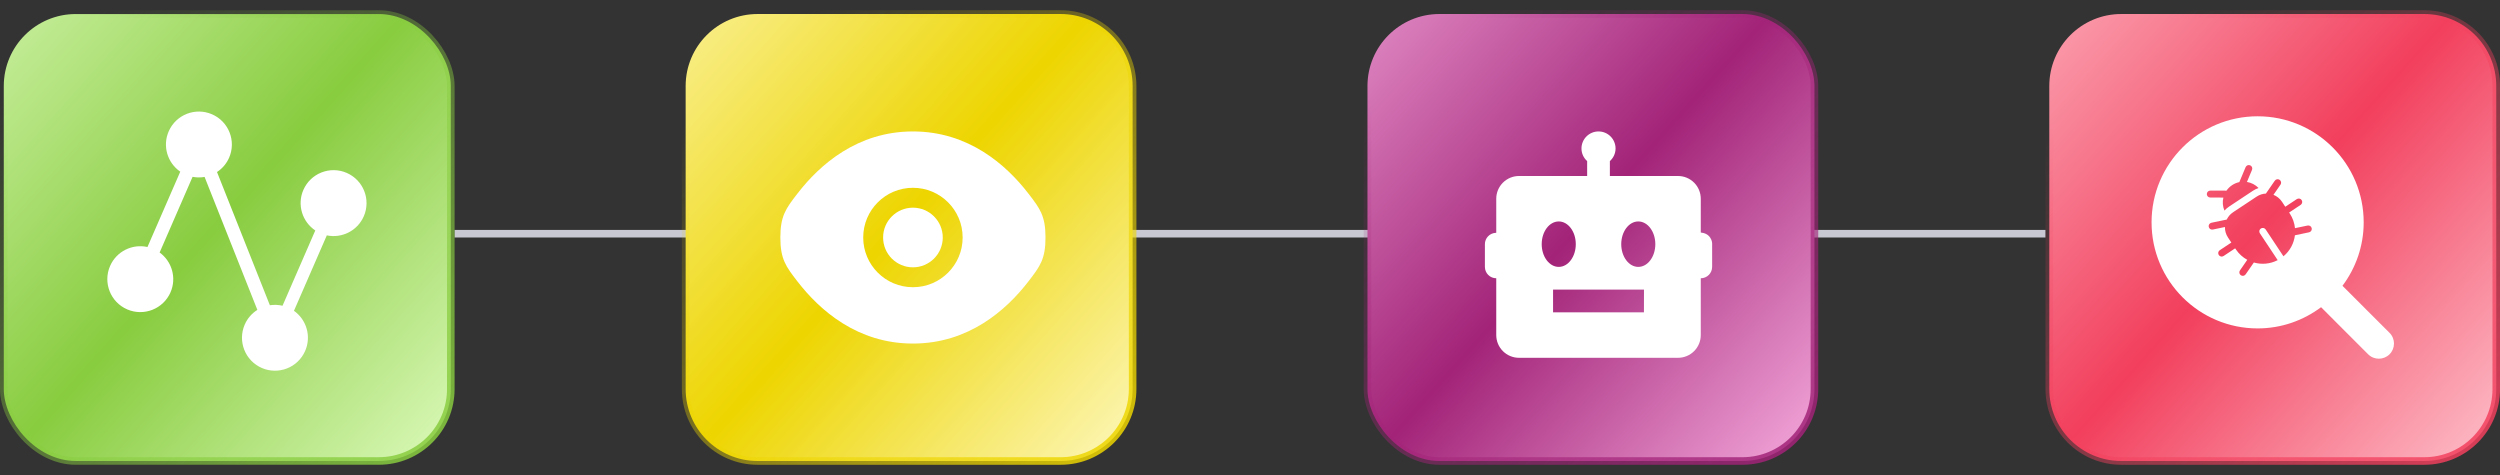 <svg width="200" height="38" viewBox="0 0 200 38" fill="none" xmlns="http://www.w3.org/2000/svg">
<rect x="0" y="0" width="200" height="38" fill="#333333" stroke="none"/>
<line x1="36.364" y1="18.697" x2="163.637" y2="18.697" stroke="#C8C9D2" stroke-width="0.606"/>
<rect x="0.303" y="1.123" width="35.761" height="35.754" rx="5.758" fill="url(#paint0_linear_1521_1331)" stroke="url(#paint1_linear_1521_1331)" stroke-width="0.606"/>
<path fill-rule="evenodd" clip-rule="evenodd" d="M23.517 24.865L26.145 18.83C27.343 19.082 28.596 18.468 29.104 17.302C29.685 15.967 29.074 14.413 27.738 13.832C26.402 13.251 24.849 13.862 24.268 15.197C23.751 16.385 24.182 17.742 25.223 18.437L22.602 24.459C22.264 24.379 21.921 24.369 21.59 24.42L17.36 13.761C17.774 13.49 18.118 13.101 18.33 12.614C18.911 11.279 18.3 9.725 16.965 9.144C15.629 8.563 14.076 9.174 13.495 10.509C12.982 11.687 13.399 13.032 14.421 13.733L11.797 19.76C10.588 19.49 9.319 20.102 8.806 21.279C8.225 22.614 8.836 24.168 10.171 24.749C11.507 25.33 13.06 24.719 13.642 23.384C14.145 22.227 13.751 20.911 12.77 20.2L15.406 14.146C15.729 14.209 16.053 14.211 16.367 14.155L20.589 24.791C20.155 25.064 19.797 25.464 19.578 25.967C18.997 27.302 19.608 28.855 20.944 29.437C22.28 30.018 23.833 29.407 24.414 28.071C24.923 26.906 24.519 25.57 23.517 24.865Z" fill="white"/>
<path d="M60.61 1.121H84.852C88.032 1.121 90.61 3.699 90.61 6.879V31.121C90.61 34.301 88.032 36.879 84.852 36.879H60.61C57.43 36.879 54.852 34.301 54.852 31.121V6.879C54.852 3.699 57.43 1.121 60.61 1.121Z" fill="url(#paint2_linear_1521_1331)" stroke="url(#paint3_linear_1521_1331)" stroke-width="0.606"/>
<path d="M70.648 19C70.648 17.682 71.716 16.614 73.034 16.614C74.352 16.614 75.421 17.682 75.421 19C75.421 20.318 74.352 21.386 73.034 21.386C71.716 21.386 70.648 20.318 70.648 19Z" fill="white"/>
<path fill-rule="evenodd" clip-rule="evenodd" d="M62.428 19C62.428 20.739 62.879 21.324 63.78 22.495C65.58 24.834 68.599 27.485 73.034 27.485C77.47 27.485 80.488 24.834 82.288 22.495C83.19 21.324 83.64 20.739 83.64 19C83.64 17.261 83.19 16.676 82.288 15.505C80.488 13.166 77.47 10.515 73.034 10.515C68.599 10.515 65.58 13.166 63.78 15.505C62.879 16.676 62.428 17.261 62.428 19ZM73.034 15.023C70.838 15.023 69.057 16.803 69.057 19C69.057 21.197 70.838 22.977 73.034 22.977C75.231 22.977 77.012 21.197 77.012 19C77.012 16.803 75.231 15.023 73.034 15.023Z" fill="white"/>
<rect x="109.398" y="1.121" width="35.758" height="35.758" rx="5.758" fill="url(#paint4_linear_1521_1331)" stroke="url(#paint5_linear_1521_1331)" stroke-width="0.606"/>
<path d="M136.062 18.602V15.898C136.062 15.416 135.87 14.954 135.529 14.613C135.188 14.272 134.726 14.08 134.244 14.08H128.79V12.888C129.067 12.639 129.245 12.28 129.245 11.879C129.245 11.517 129.101 11.17 128.845 10.915C128.59 10.659 128.243 10.515 127.881 10.515C127.52 10.515 127.173 10.659 126.917 10.915C126.661 11.17 126.518 11.517 126.518 11.879C126.518 12.28 126.695 12.639 126.972 12.888V14.08H121.518C121.036 14.08 120.574 14.272 120.233 14.613C119.892 14.954 119.7 15.416 119.7 15.898V18.623L119.635 18.628C119.406 18.644 119.191 18.747 119.035 18.915C118.878 19.083 118.791 19.304 118.792 19.534V21.352C118.792 21.593 118.887 21.824 119.058 21.995C119.228 22.165 119.459 22.261 119.7 22.261V26.806C119.7 27.288 119.892 27.75 120.233 28.091C120.574 28.432 121.036 28.624 121.518 28.624H134.244C134.726 28.624 135.188 28.432 135.529 28.091C135.87 27.75 136.062 27.288 136.062 26.806V22.261C136.303 22.261 136.534 22.165 136.705 21.995C136.875 21.824 136.971 21.593 136.971 21.352V19.59C136.981 19.449 136.959 19.308 136.905 19.177C136.722 18.733 136.328 18.627 136.062 18.602ZM123.336 19.534C123.336 18.53 123.947 17.716 124.7 17.716C125.452 17.716 126.063 18.53 126.063 19.534C126.063 20.537 125.452 21.352 124.7 21.352C123.947 21.352 123.336 20.537 123.336 19.534ZM131.515 24.988C130.605 24.985 124.245 24.988 124.245 24.988V23.17C124.245 23.17 130.609 23.168 131.519 23.17L131.515 24.988ZM131.063 21.352C130.31 21.352 129.699 20.537 129.699 19.534C129.699 18.53 130.31 17.716 131.063 17.716C131.815 17.716 132.426 18.53 132.426 19.534C132.426 20.537 131.815 21.352 131.063 21.352Z" fill="white"/>
<path d="M169.701 1.121H193.943C197.123 1.121 199.701 3.699 199.701 6.879V31.121C199.701 34.301 197.123 36.879 193.943 36.879H169.701C166.521 36.879 163.943 34.301 163.943 31.121V6.879C163.943 3.699 166.521 1.121 169.701 1.121Z" fill="url(#paint6_linear_1521_1331)" stroke="url(#paint7_linear_1521_1331)" stroke-width="0.606"/>
<path d="M180.61 9.303C185.297 9.303 189.095 13.102 189.095 17.788C189.095 19.694 188.459 21.446 187.398 22.863L191.164 26.628C191.638 27.102 191.637 27.869 191.164 28.342C190.691 28.815 189.924 28.815 189.45 28.342L185.686 24.576C184.269 25.637 182.516 26.273 180.61 26.273C175.924 26.273 172.125 22.475 172.125 17.788C172.125 13.102 175.924 9.303 180.61 9.303ZM182.369 14.386C182.243 14.299 182.07 14.331 181.983 14.457L181.272 15.486C181.018 15.497 180.763 15.576 180.535 15.727L178.646 16.98C178.419 17.131 178.247 17.335 178.138 17.565L176.914 17.82C176.764 17.851 176.667 17.998 176.698 18.148C176.729 18.298 176.876 18.394 177.026 18.363L177.995 18.161C177.989 18.449 178.067 18.741 178.238 18.998L178.506 19.404L177.581 20.017C177.454 20.102 177.418 20.274 177.503 20.402C177.588 20.529 177.76 20.564 177.888 20.479L178.812 19.866L178.864 19.943C179.106 20.307 179.424 20.59 179.782 20.785L179.196 21.633C179.109 21.759 179.141 21.933 179.267 22.02C179.393 22.107 179.565 22.075 179.652 21.948L180.308 21C180.928 21.178 181.611 21.125 182.215 20.811L180.791 18.664C180.706 18.537 180.742 18.364 180.869 18.28C180.997 18.195 181.169 18.23 181.254 18.358L182.677 20.504C183.201 20.07 183.516 19.462 183.594 18.822L184.722 18.586C184.872 18.555 184.969 18.408 184.938 18.258C184.906 18.108 184.759 18.012 184.609 18.043L183.6 18.253C183.559 17.847 183.422 17.443 183.181 17.079L183.13 17.002L184.055 16.389C184.182 16.304 184.216 16.132 184.132 16.004C184.047 15.877 183.876 15.843 183.748 15.927L182.822 16.54L182.555 16.136C182.384 15.878 182.144 15.692 181.877 15.586L182.439 14.773C182.527 14.647 182.495 14.473 182.369 14.386ZM180.013 13.225C179.871 13.166 179.709 13.232 179.649 13.373L179.147 14.569C178.946 14.611 178.75 14.691 178.568 14.812C178.387 14.932 178.236 15.082 178.119 15.251L176.822 15.248C176.669 15.248 176.546 15.372 176.545 15.525C176.545 15.678 176.668 15.803 176.821 15.803L177.87 15.806C177.787 16.146 177.813 16.512 177.955 16.848C178.066 16.724 178.195 16.613 178.34 16.517L180.229 15.264C180.373 15.168 180.526 15.094 180.683 15.039C180.429 14.777 180.101 14.612 179.755 14.556L180.161 13.588C180.22 13.447 180.154 13.284 180.013 13.225Z" fill="white"/>
<defs>
<linearGradient id="paint0_linear_1521_1331" x1="-12.123" y1="-3.422" x2="46.054" y2="48.706" gradientUnits="userSpaceOnUse">
<stop stop-color="#E6FFCA"/>
<stop offset="0.465" stop-color="#88CC3F"/>
<stop offset="0.846" stop-color="#E6FFCA"/>
</linearGradient>
<linearGradient id="paint1_linear_1521_1331" x1="-3.031" y1="-0.998" x2="38.176" y2="43.855" gradientUnits="userSpaceOnUse">
<stop offset="0.144" stop-color="#88CC3F" stop-opacity="0"/>
<stop offset="0.974" stop-color="#88CC3F"/>
</linearGradient>
<linearGradient id="paint2_linear_1521_1331" x1="42.428" y1="-3.424" x2="100.61" y2="48.697" gradientUnits="userSpaceOnUse">
<stop stop-color="#FFFBD4"/>
<stop offset="0.465" stop-color="#EDD500"/>
<stop offset="0.846" stop-color="#FFFBD4"/>
</linearGradient>
<linearGradient id="paint3_linear_1521_1331" x1="51.519" y1="-1" x2="92.731" y2="43.849" gradientUnits="userSpaceOnUse">
<stop offset="0.168" stop-color="#EDD500" stop-opacity="0"/>
<stop offset="0.974" stop-color="#EDD500"/>
</linearGradient>
<linearGradient id="paint4_linear_1521_1331" x1="96.974" y1="-3.424" x2="155.155" y2="48.697" gradientUnits="userSpaceOnUse">
<stop stop-color="#FFBAE8"/>
<stop offset="0.465" stop-color="#A22378"/>
<stop offset="0.846" stop-color="#FFBAE8"/>
</linearGradient>
<linearGradient id="paint5_linear_1521_1331" x1="106.064" y1="-1" x2="147.277" y2="43.849" gradientUnits="userSpaceOnUse">
<stop offset="0.144" stop-color="#A22378" stop-opacity="0"/>
<stop offset="0.974" stop-color="#A22378"/>
</linearGradient>
<linearGradient id="paint6_linear_1521_1331" x1="151.519" y1="-3.424" x2="209.701" y2="48.697" gradientUnits="userSpaceOnUse">
<stop stop-color="#FFCFD7"/>
<stop offset="0.465" stop-color="#F23F5D"/>
<stop offset="0.846" stop-color="#FFCFD7"/>
</linearGradient>
<linearGradient id="paint7_linear_1521_1331" x1="160.61" y1="-1" x2="201.822" y2="43.849" gradientUnits="userSpaceOnUse">
<stop offset="0.168" stop-color="#F23F5D" stop-opacity="0"/>
<stop offset="0.974" stop-color="#F23F5D"/>
</linearGradient>
</defs>
</svg>
